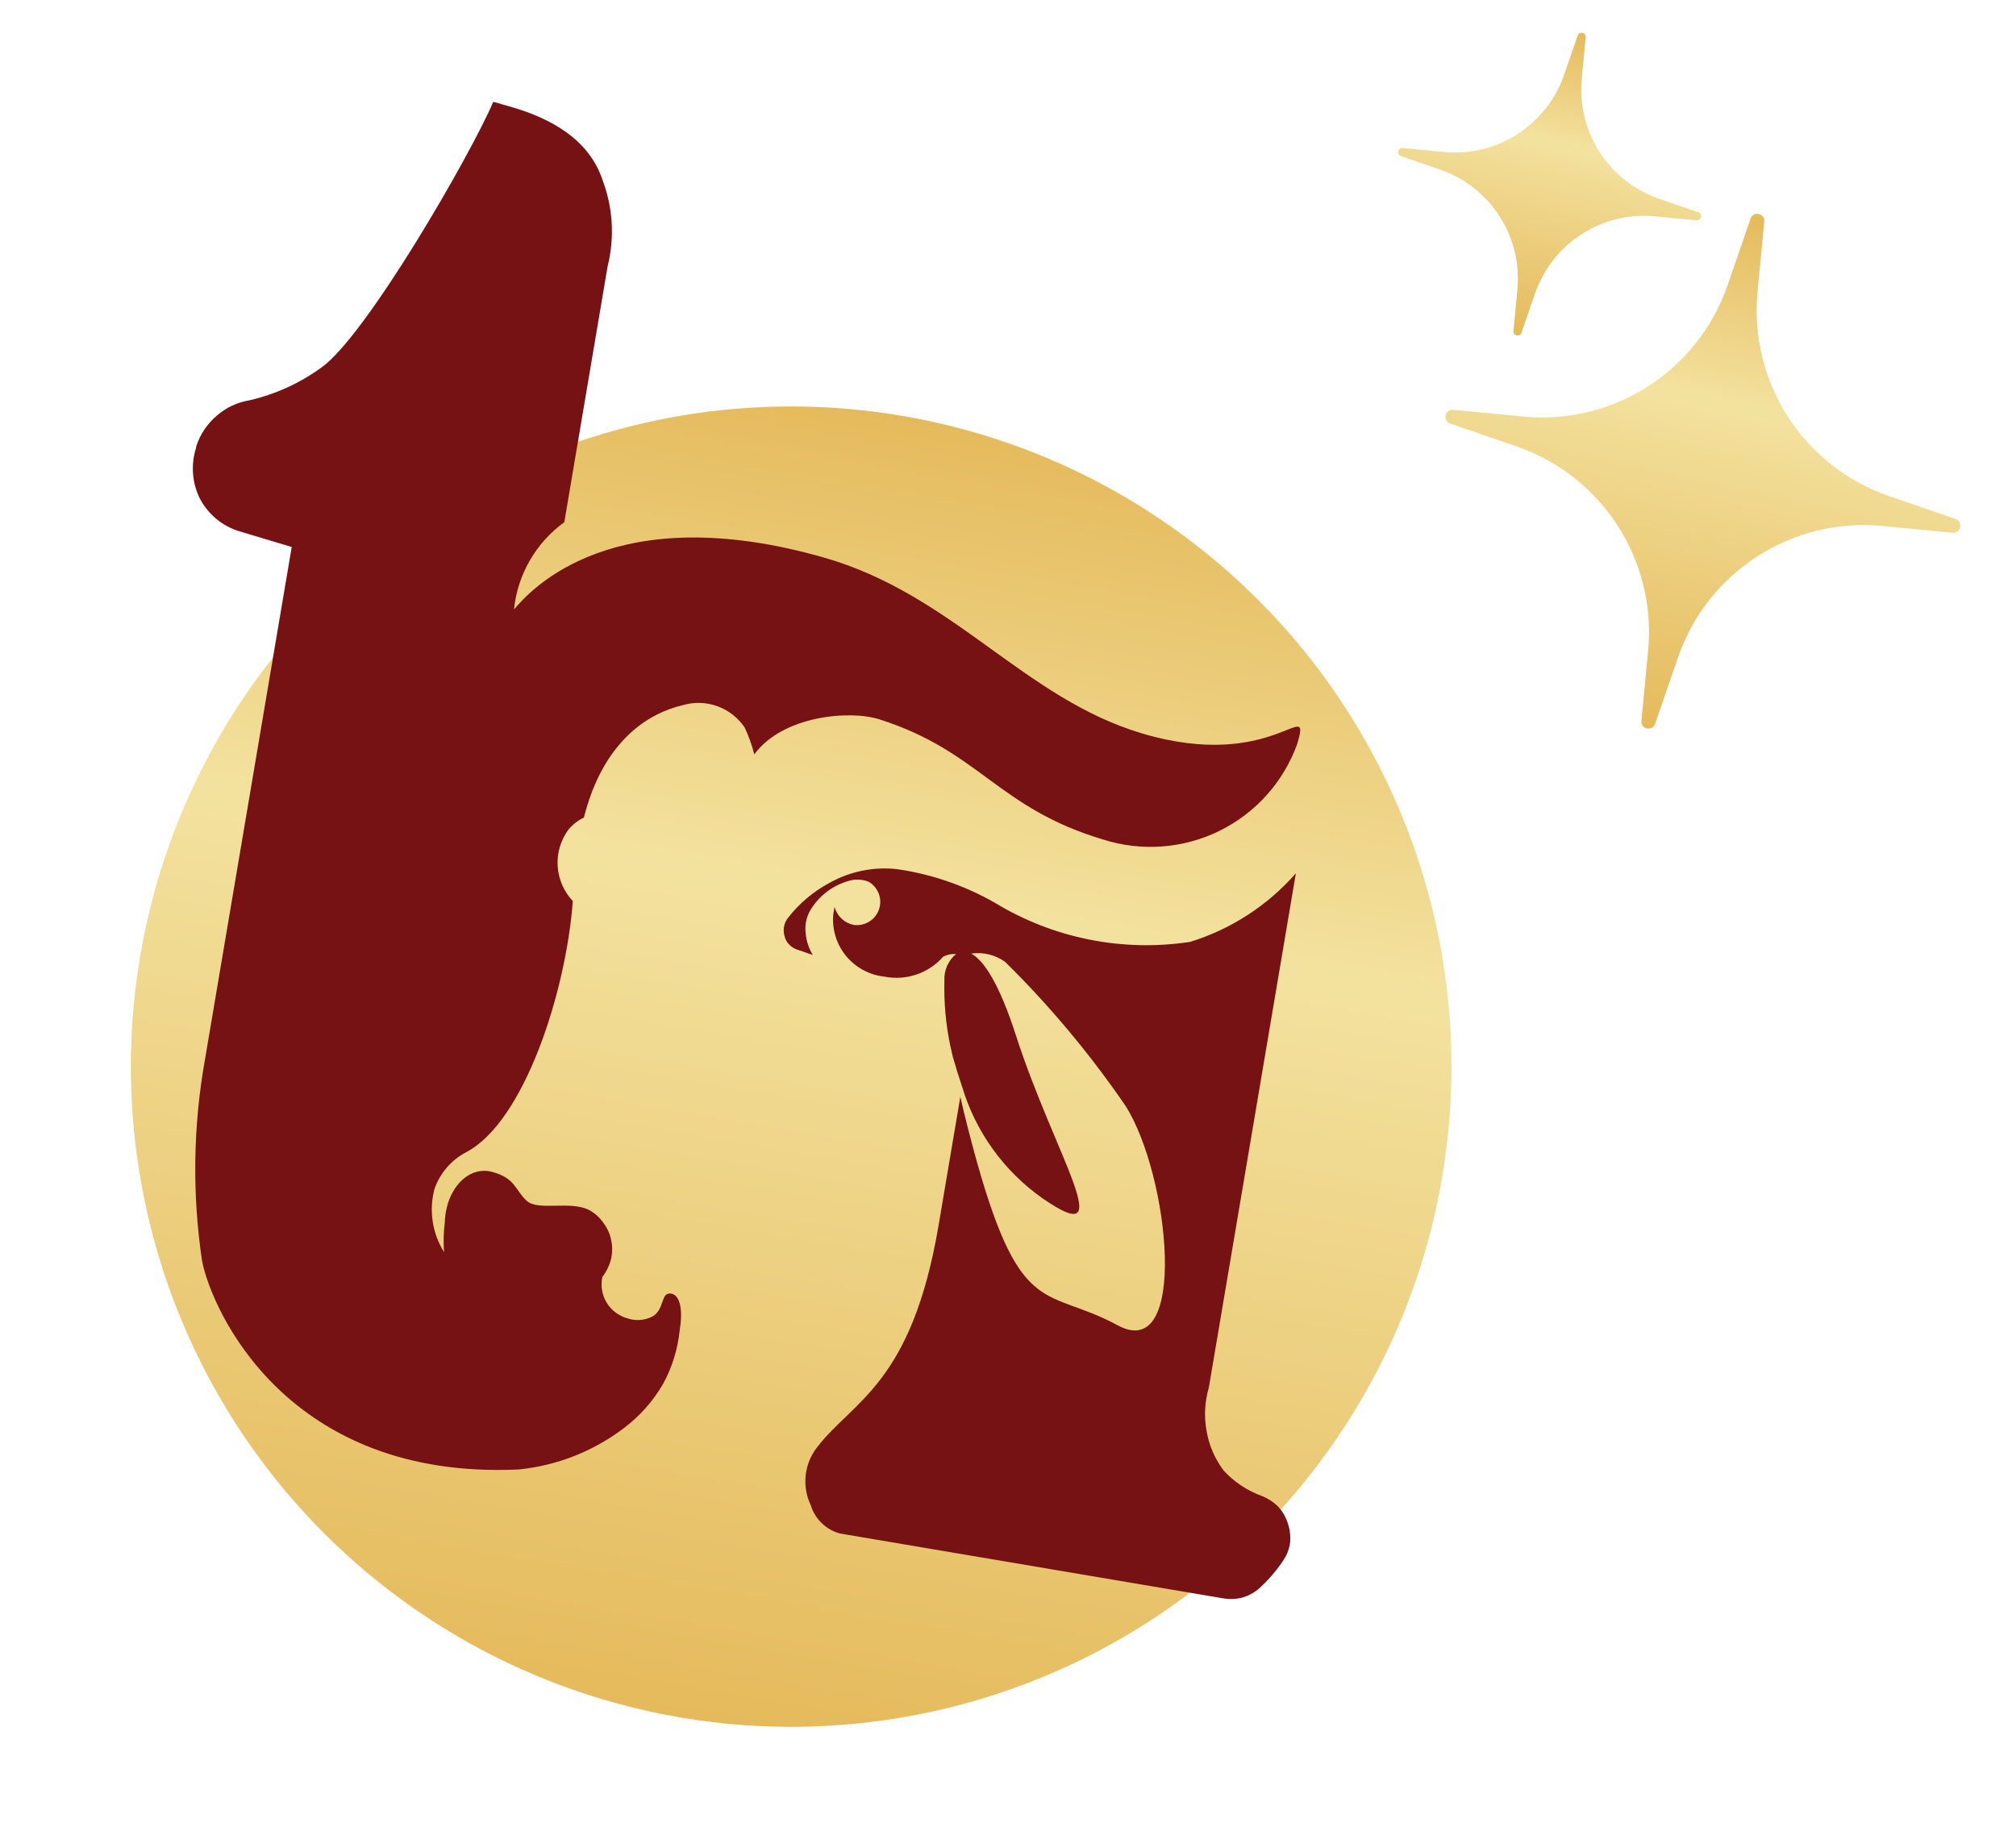 <?xml version="1.0" encoding="UTF-8"?>
<svg xmlns="http://www.w3.org/2000/svg" width="120" height="109" viewBox="0 0 120 109" fill="none">
  <circle cx="47.093" cy="63.502" r="39.303" transform="rotate(9.604 47.093 63.502)" fill="url(#paint0_linear_0_1181)"></circle>
  <path d="M76.796 91.805C76.752 92.172 76.626 92.524 76.426 92.835L76.304 93.024C75.922 93.577 75.479 94.084 74.982 94.537C74.695 94.796 74.355 94.988 73.985 95.101C73.605 95.204 73.207 95.224 72.819 95.159L50 91.297C49.59 91.186 49.215 90.973 48.91 90.678C48.605 90.383 48.381 90.016 48.258 89.61C47.995 89.058 47.891 88.445 47.956 87.838C48.022 87.231 48.255 86.654 48.63 86.171C50.787 83.363 54.267 82.41 55.87 72.938L57.162 65.299C57.421 66.435 57.745 67.717 58.146 69.162C60.8 78.591 62.306 76.616 66.529 78.902C70.753 81.189 69.626 70.012 67.01 65.858C64.898 62.77 62.494 59.892 59.829 57.264C59.245 56.845 58.521 56.668 57.809 56.772C58.553 57.167 59.476 58.551 60.47 61.638C62.795 68.841 66.747 74.599 62.043 71.333C59.749 69.714 58.066 67.373 57.266 64.688C57.075 64.131 56.891 63.532 56.712 62.903L56.565 62.264C56.298 60.99 56.181 59.689 56.214 58.388C56.197 58.088 56.251 57.788 56.37 57.512C56.49 57.236 56.673 56.992 56.904 56.798C56.64 56.782 56.377 56.835 56.142 56.954C55.716 57.441 55.17 57.807 54.557 58.016C53.944 58.225 53.287 58.269 52.651 58.144C51.754 58.05 50.93 57.606 50.359 56.91C49.788 56.213 49.516 55.32 49.601 54.425C49.626 54.28 49.651 54.134 49.675 53.989C49.745 54.256 49.889 54.499 50.09 54.689C50.292 54.88 50.543 55.01 50.815 55.065C51.134 55.108 51.459 55.041 51.733 54.872C52.008 54.704 52.215 54.446 52.32 54.142C52.424 53.838 52.42 53.507 52.307 53.206C52.194 52.905 51.98 52.652 51.701 52.49C51.292 52.334 50.841 52.326 50.428 52.47C49.476 52.763 48.673 53.409 48.185 54.275C47.974 54.683 47.896 55.145 47.961 55.599C48.004 56.043 48.147 56.472 48.38 56.853L47.443 56.53C47.261 56.472 47.097 56.367 46.969 56.225C46.837 56.094 46.745 55.928 46.705 55.746C46.647 55.565 46.633 55.373 46.665 55.186C46.697 54.998 46.773 54.821 46.887 54.669C47.557 53.798 48.405 53.08 49.376 52.561C50.595 51.877 51.998 51.591 53.389 51.743C55.443 52.039 57.422 52.719 59.222 53.748C62.701 55.864 66.817 56.688 70.843 56.074C73.28 55.321 75.459 53.907 77.135 51.99L71.953 82.619C71.709 83.452 71.663 84.331 71.819 85.186C71.962 86.04 72.31 86.849 72.832 87.542C73.46 88.23 74.248 88.754 75.126 89.068C75.474 89.207 75.792 89.414 76.06 89.675C76.317 89.948 76.513 90.272 76.635 90.626C76.771 91.003 76.826 91.405 76.796 91.805Z" fill="#771214"></path>
  <path d="M67.978 43.663C60.927 41.565 56.744 35.383 49.014 33.185C36.584 29.649 31.653 35.028 30.595 36.282C30.7 35.254 31.021 34.261 31.537 33.366C32.053 32.471 32.753 31.695 33.59 31.088L36.165 15.87C36.594 14.158 36.488 12.356 35.86 10.706C35.193 8.692 33.421 7.257 30.543 6.398C29.331 6.057 29.767 6.161 29.361 6.062C28.009 9.226 21.786 20.012 19.126 21.884C17.847 22.813 16.394 23.475 14.852 23.83C14.127 23.948 13.45 24.267 12.898 24.751C12.338 25.231 11.919 25.853 11.686 26.552L11.664 26.684C11.36 27.651 11.431 28.696 11.863 29.613C12.101 30.093 12.435 30.52 12.844 30.867C13.253 31.213 13.729 31.473 14.243 31.629L17.364 32.565L12.206 63.045C11.492 67.02 11.433 71.085 12.029 75.08C12.616 78.044 17.107 88.124 30.878 87.484C33.149 87.255 35.311 86.405 37.128 85.028C38.072 84.317 38.865 83.426 39.461 82.406C40.007 81.409 40.346 80.313 40.46 79.182C40.636 78.141 40.54 77.1 39.935 77.012C39.331 76.925 39.559 77.899 38.894 78.344C38.663 78.475 38.406 78.556 38.142 78.581C37.877 78.606 37.61 78.576 37.358 78.491C36.845 78.351 36.404 78.023 36.122 77.573C35.835 77.11 35.739 76.553 35.856 76.02C36.09 75.719 36.262 75.373 36.36 75.005C36.453 74.631 36.462 74.241 36.387 73.863C36.316 73.485 36.159 73.129 35.929 72.82C35.711 72.498 35.419 72.232 35.078 72.043C33.938 71.458 32.043 72.118 31.348 71.487C30.654 70.857 30.699 70.141 29.282 69.765C27.864 69.39 26.536 70.809 26.478 72.759C26.402 73.352 26.386 73.951 26.432 74.546C26.086 73.993 25.856 73.376 25.758 72.732C25.659 72.088 25.693 71.43 25.857 70.799C26.181 69.853 26.855 69.067 27.741 68.6C31.206 66.788 33.694 59.05 34.096 53.644C33.561 53.077 33.242 52.342 33.194 51.565C33.146 50.788 33.372 50.019 33.833 49.392C34.085 49.089 34.4 48.844 34.755 48.673C34.925 48.114 35.958 43.086 40.681 41.97C41.352 41.782 42.065 41.81 42.719 42.051C43.373 42.292 43.935 42.732 44.324 43.31C44.566 43.825 44.759 44.363 44.898 44.915C46.591 42.593 50.607 42.262 52.355 42.829C58.321 44.728 59.367 48.103 65.669 49.983C67.956 50.709 70.436 50.524 72.587 49.465C74.739 48.406 76.396 46.557 77.21 44.305C78.113 41.291 75.849 46.005 67.978 43.663Z" fill="#771214"></path>
  <path d="M104.2 13.018C104.363 12.546 105.065 12.699 105.017 13.195L104.616 17.36C104.099 22.738 107.334 27.77 112.442 29.532L116.397 30.896C116.869 31.059 116.716 31.761 116.22 31.714L112.055 31.313C106.677 30.796 101.644 34.031 99.883 39.138L98.519 43.094C98.356 43.566 97.653 43.413 97.701 42.916L98.102 38.751C98.62 33.373 95.384 28.341 90.276 26.579L86.321 25.215C85.849 25.052 86.002 24.35 86.499 24.398L90.664 24.799C96.042 25.316 101.074 22.081 102.836 16.973L104.2 13.018Z" fill="url(#paint1_linear_0_1181)"></path>
  <path d="M93.907 2.119C94.002 1.841 94.415 1.931 94.387 2.223L94.152 4.673C93.847 7.836 95.75 10.796 98.754 11.832L101.081 12.634C101.358 12.73 101.268 13.143 100.976 13.115L98.526 12.879C95.363 12.575 92.404 14.478 91.368 17.482L90.565 19.808C90.469 20.085 90.056 19.996 90.085 19.704L90.32 17.254C90.625 14.091 88.722 11.131 85.718 10.095L83.391 9.293C83.114 9.197 83.204 8.784 83.496 8.812L85.945 9.048C89.109 9.352 92.068 7.449 93.104 4.445L93.907 2.119Z" fill="url(#paint2_linear_0_1181)"></path>
  <defs>
    <linearGradient id="paint0_linear_0_1181" x1="47.093" y1="24.199" x2="47.093" y2="102.806" gradientUnits="userSpaceOnUse">
      <stop stop-color="#E5BA5C"></stop>
      <stop offset="0.365" stop-color="#F3E29F"></stop>
      <stop offset="1" stop-color="#E5BA5C"></stop>
    </linearGradient>
    <linearGradient id="paint1_linear_0_1181" x1="104.687" y1="12.743" x2="98.031" y2="43.368" gradientUnits="userSpaceOnUse">
      <stop stop-color="#E5BA5C"></stop>
      <stop offset="0.365" stop-color="#F3E29F"></stop>
      <stop offset="1" stop-color="#E5BA5C"></stop>
    </linearGradient>
    <linearGradient id="paint2_linear_0_1181" x1="94.194" y1="1.957" x2="90.278" y2="19.969" gradientUnits="userSpaceOnUse">
      <stop stop-color="#E5BA5C"></stop>
      <stop offset="0.365" stop-color="#F3E29F"></stop>
      <stop offset="1" stop-color="#E5BA5C"></stop>
    </linearGradient>
  </defs>
</svg>
